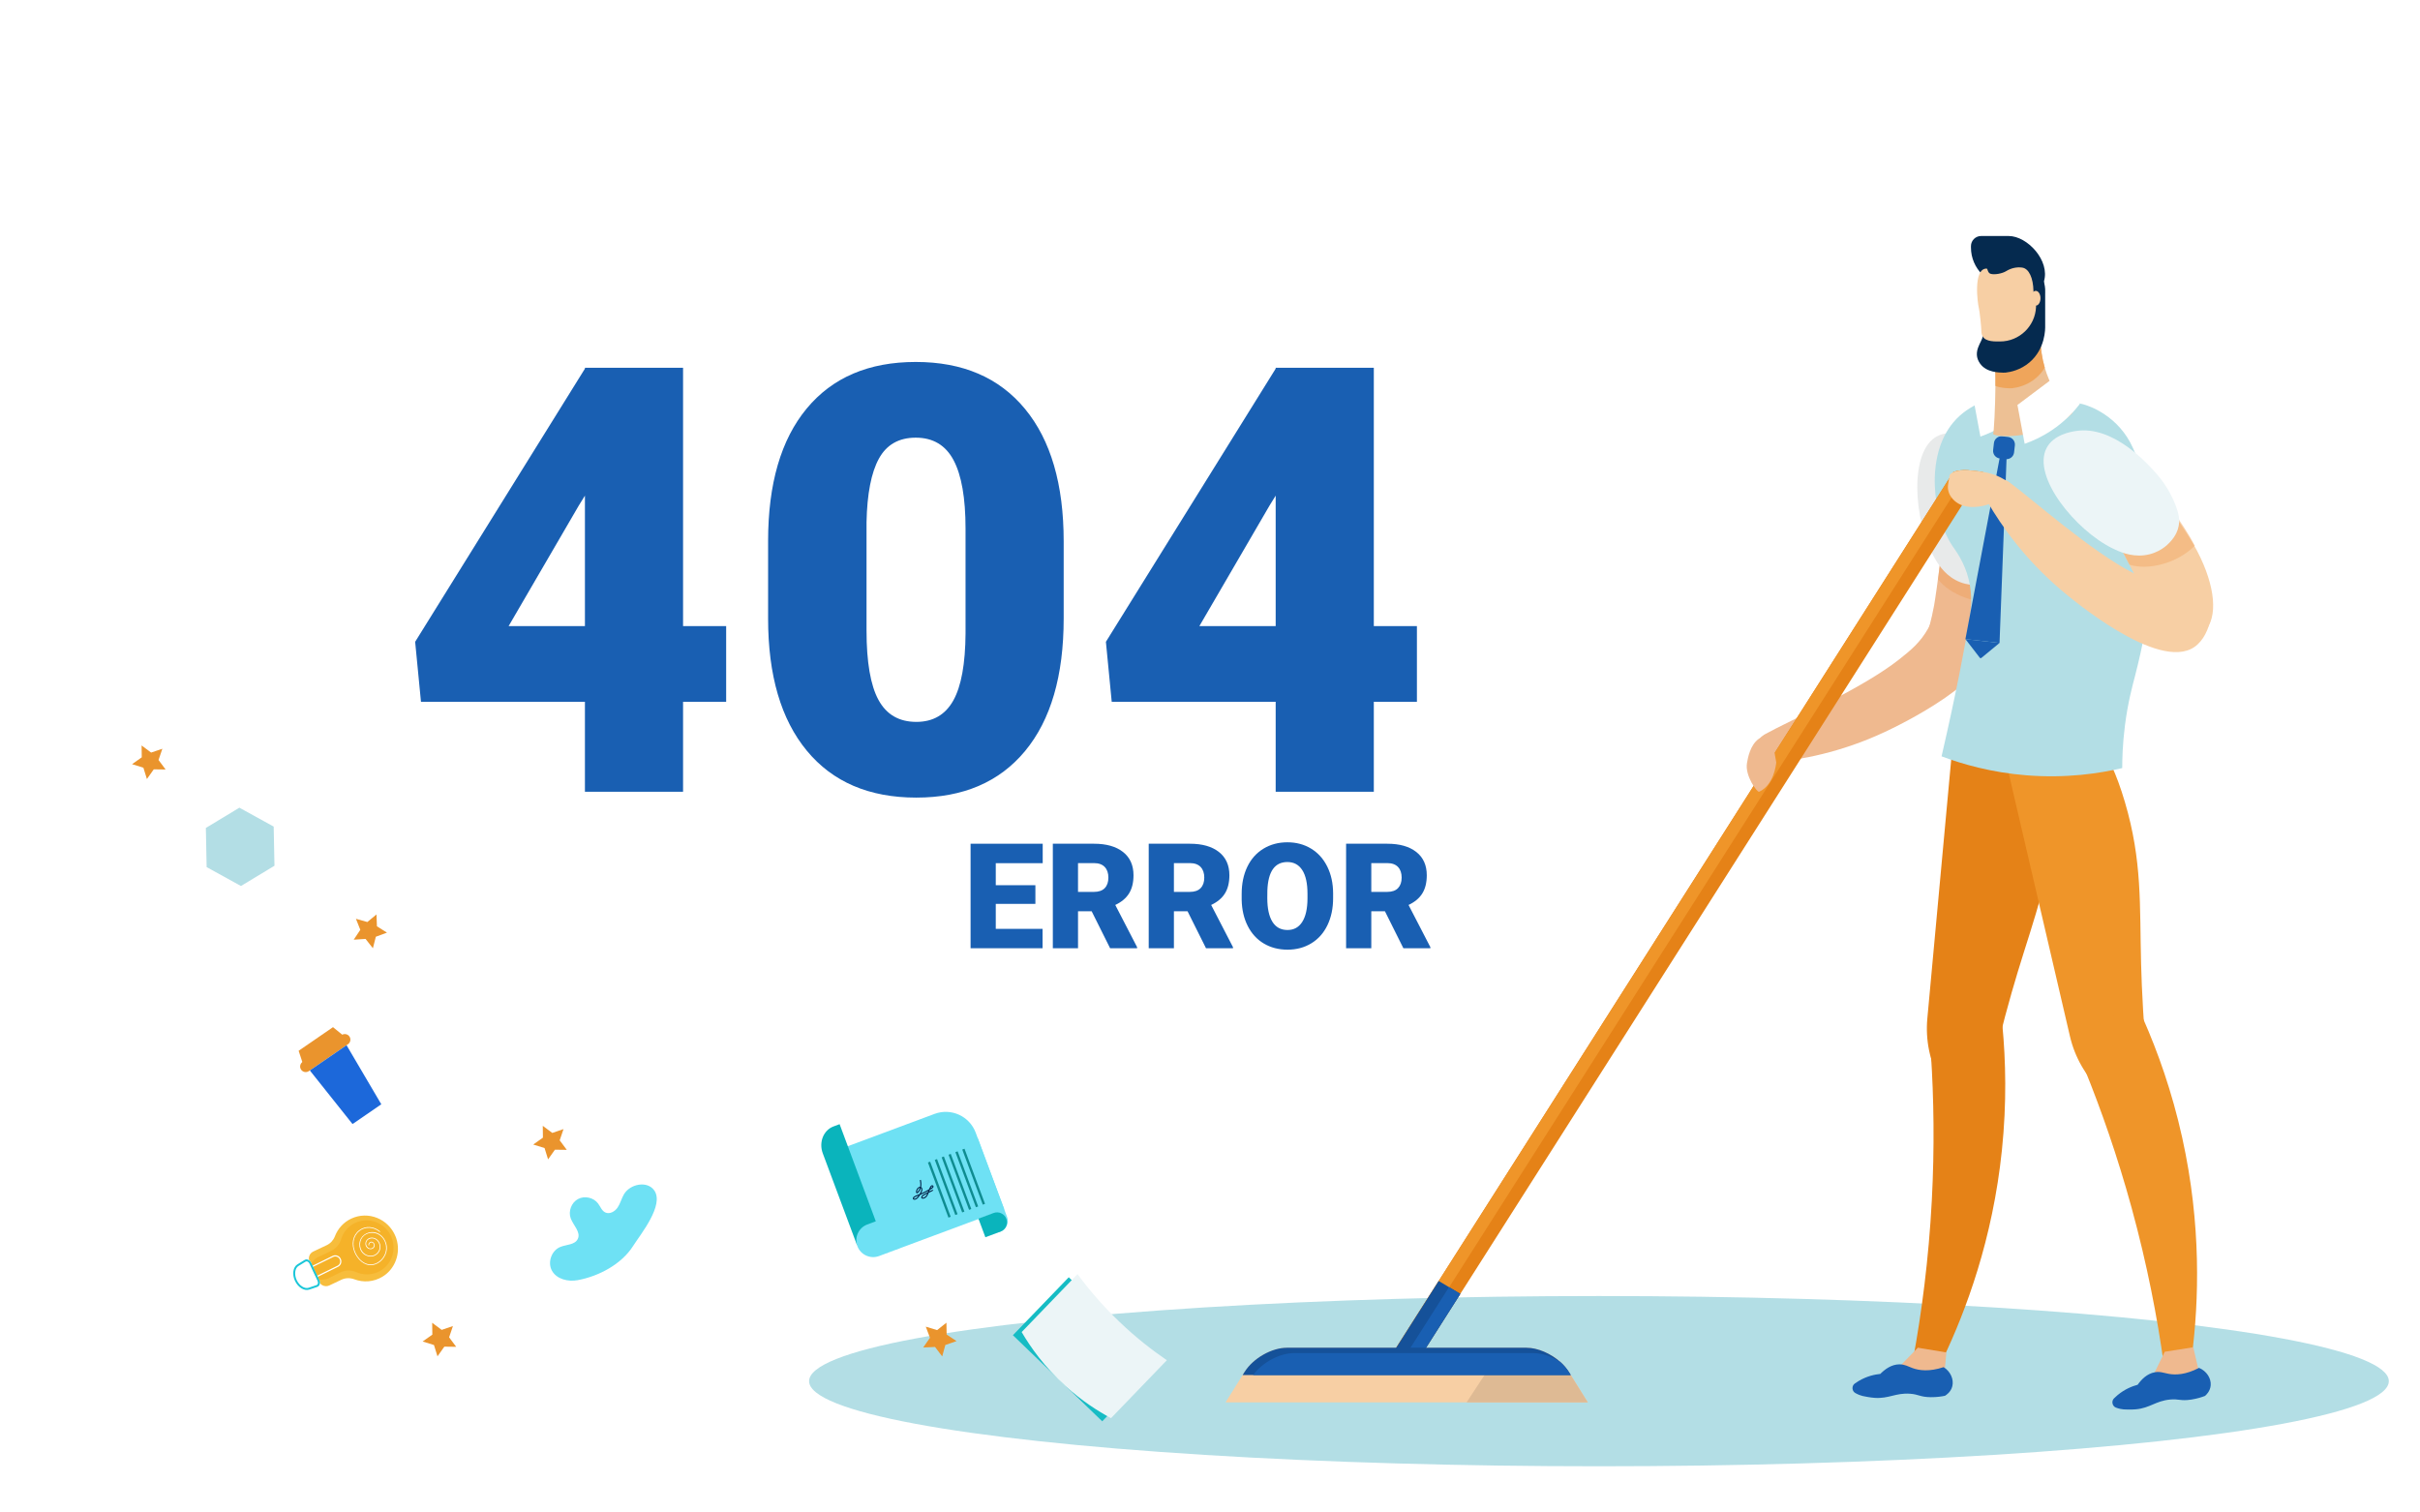 <svg xmlns="http://www.w3.org/2000/svg" xmlns:xlink="http://www.w3.org/1999/xlink" x="0px" y="0px" viewBox="0 0 1550 968.75" style="enable-background:new 0 0 1550 968.75;" xml:space="preserve"><g id="background">	<rect style="fill:#FFFFFF;" width="1550" height="968.75"></rect>	<ellipse style="fill:#B3DEE5;" cx="1024.127" cy="884.633" rx="505.903" ry="54.52"></ellipse></g><g id="info">	<g>		<path style="fill:#195FB2;" d="M437.5,401.006h27.605v48.495H437.5v57.634h-62.857v-57.634H269.633l-3.73-38.423l108.741-174.955   v-0.559H437.5V401.006z M325.775,401.006h48.868v-83.56l-3.917,6.341L325.775,401.006z"></path>		<path style="fill:#195FB2;" d="M681.281,396.157c0,36.683-8.239,64.973-24.714,84.866c-16.478,19.896-39.7,29.843-69.665,29.843   c-30.216,0-53.595-10.008-70.131-30.03c-16.539-20.018-24.807-48.244-24.807-84.68v-49.614c0-36.68,8.236-64.97,24.714-84.866   c16.475-19.894,39.758-29.843,69.852-29.843c30.091,0,53.406,10.011,69.945,30.03c16.536,20.022,24.807,48.309,24.807,84.866   V396.157z M618.424,338.522c0-19.52-2.55-34.101-7.647-43.739c-5.1-9.635-13.182-14.456-24.248-14.456   c-10.818,0-18.684,4.477-23.595,13.43c-4.914,8.953-7.554,22.507-7.927,40.661v69.385c0,20.269,2.547,35.098,7.648,44.485   c5.097,9.39,13.179,14.082,24.247,14.082c10.693,0,18.588-4.57,23.688-13.709c5.097-9.14,7.708-23.47,7.834-42.993V338.522z"></path>		<path style="fill:#195FB2;" d="M879.924,401.006h27.606v48.495h-27.606v57.634h-62.857v-57.634h-105.01l-3.73-38.423   l108.74-174.955v-0.559h62.857V401.006z M768.199,401.006h48.867v-83.56l-3.916,6.341L768.199,401.006z"></path>	</g>	<g>		<path style="fill:#195FB2;" d="M663.162,578.935h-25.376v15.998h29.973v12.412H621.65V540.41h46.202v12.459h-30.065v14.112h25.376   V578.935z"></path>		<path style="fill:#195FB2;" d="M699.204,583.67h-8.734v23.675h-16.136V540.41h26.342c7.937,0,14.144,1.761,18.618,5.281   c4.475,3.521,6.712,8.496,6.712,14.925c0,4.654-0.942,8.512-2.827,11.572c-1.885,3.062-4.835,5.542-8.85,7.439l13.976,27.026v0.69   h-17.285L699.204,583.67z M690.469,571.257h10.206c3.064,0,5.371-0.806,6.918-2.419c1.547-1.613,2.322-3.863,2.322-6.752   c0-2.888-0.782-5.154-2.345-6.797c-1.563-1.644-3.861-2.467-6.896-2.467h-10.206V571.257z"></path>		<path style="fill:#195FB2;" d="M760.622,583.67h-8.734v23.675h-16.136V540.41h26.342c7.937,0,14.143,1.761,18.618,5.281   c4.475,3.521,6.712,8.496,6.712,14.925c0,4.654-0.942,8.512-2.827,11.572c-1.885,3.062-4.835,5.542-8.85,7.439l13.976,27.026v0.69   h-17.285L760.622,583.67z M751.887,571.257h10.206c3.064,0,5.371-0.806,6.918-2.419c1.547-1.613,2.322-3.863,2.322-6.752   c0-2.888-0.782-5.154-2.345-6.797c-1.563-1.644-3.861-2.467-6.896-2.467h-10.206V571.257z"></path>		<path style="fill:#195FB2;" d="M853.852,575.257c0,6.527-1.211,12.305-3.632,17.331c-2.421,5.026-5.861,8.896-10.32,11.607   c-4.459,2.713-9.539,4.068-15.239,4.068c-5.7,0-10.758-1.31-15.171-3.93c-4.413-2.621-7.854-6.367-10.32-11.24   c-2.468-4.873-3.763-10.466-3.885-16.779v-3.771c0-6.558,1.202-12.343,3.609-17.353c2.405-5.011,5.853-8.88,10.343-11.608   c4.489-2.726,9.601-4.091,15.332-4.091c5.669,0,10.727,1.349,15.17,4.045c4.443,2.697,7.899,6.536,10.367,11.517   c2.467,4.981,3.716,10.688,3.746,17.124V575.257z M837.44,572.452c0-6.649-1.111-11.699-3.333-15.147   c-2.223-3.447-5.402-5.172-9.539-5.172c-8.091,0-12.366,6.068-12.826,18.205l-0.046,4.919c0,6.559,1.087,11.601,3.264,15.124   c2.176,3.525,5.409,5.287,9.7,5.287c4.075,0,7.218-1.732,9.424-5.194c2.207-3.463,3.325-8.443,3.356-14.941V572.452z"></path>		<path style="fill:#195FB2;" d="M887.043,583.67h-8.735v23.675h-16.136V540.41h26.342c7.938,0,14.143,1.761,18.618,5.281   c4.475,3.521,6.712,8.496,6.712,14.925c0,4.654-0.942,8.512-2.827,11.572c-1.885,3.062-4.835,5.542-8.85,7.439l13.976,27.026v0.69   h-17.285L887.043,583.67z M878.308,571.257h10.206c3.064,0,5.371-0.806,6.919-2.419c1.547-1.613,2.321-3.863,2.321-6.752   c0-2.888-0.781-5.154-2.345-6.797c-1.563-1.644-3.861-2.467-6.896-2.467h-10.206V571.257z"></path>	</g></g><g id="Man">	<g>		<g>			<path style="fill:#EFB98F;" d="M1231.713,422.914c0.414,1.846,1,4.293,3.191,6.03c1.28,1.014,2.636,1.413,3.526,1.587l5.481,1.04    c5.065,2.442,8.985,2.58,11.813,2.093c12.447-2.134,22.636-19.492,26.026-44.716c0.549-4.1,0.922-8.414,1.095-12.9    c0.244-8.408,0.488-16.815,0.745-25.218l-40.789-7.72c0.962,7.431-0.258,19.136-2.277,33.146    c-0.845,5.862-1.379,9.55-1.724,11.423c-1.736,9.408-3.947,17.103-5.734,22.579    C1232.077,412.672,1230.503,417.523,1231.713,422.914z"></path>			<path style="fill:#EFB98F;" d="M1136.63,488.222c16.162-1.634,42.059-5.985,70.689-19.441c7.082-3.328,72.984-34.3,68.393-62.084    c-2.291-13.862-22.004-26.18-31.766-22.04c-4.58,1.942-3.465,7.868-8.871,17.671c-5.097,9.244-11.599,14.41-18.486,19.884    c-23.82,18.929-70.648,39.474-85.837,47.911c-1.07,0.595-3.46,1.963-4.053,4.409    C1125.579,479.158,1131.644,484.579,1136.63,488.222z"></path>			<path style="opacity:0.53;fill:#EDA264;" d="M1241.269,370.987c7.767,10.142,25.579,16.903,41.232,14.15    c0.549-4.1,0.922-8.414,1.095-12.9c0.244-8.408,0.488-16.815,0.745-25.218l-40.788-7.72    C1244.514,346.731,1243.288,356.978,1241.269,370.987z"></path>			<path style="fill:#E8EAEA;" d="M1262.338,281.116c22.319,10.853,25.875,44.957,26.697,52.833    c0.225,2.162,1.083,11.347-1.486,22.118c-1.695,7.104-3.675,9.844-4.514,10.906c-4.287,5.427-10.082,6.673-12.583,7.211    c-1.838,0.395-9.571,1.833-17.967-2.7c-7.883-4.256-11.905-11.375-14.092-15.357c-12.578-22.907-15.899-67.369,2.544-76.827    C1249.536,274.891,1259.583,279.776,1262.338,281.116z"></path>		</g>		<g>			<path style="fill:#E58217;" d="M1315.136,520.992c-1.337,39.567-11.759,65.196-22.874,101.858    c-4.916,16.214-11.008,38.022-16.938,64.679c-3.518,15.812-24.729,18.937-32.602,4.78c-0.008-0.014-0.016-0.029-0.024-0.044    c-0.019-0.035-0.038-0.071-0.058-0.106c-6.615-12.16-9.461-26.017-8.19-39.801c5.275-57.219,10.55-114.439,15.825-171.658    c0.489-5.304,3.818-9.929,8.703-12.054c11.486-4.996,32.679-11.472,45.922,1.056    C1307.272,471.946,1316.47,481.499,1315.136,520.992z"></path>			<path style="fill:#E58217;" d="M1244.328,870.666l-19.021,0.049c5.475-29.776,9.99-63.877,12.001-101.643    c1.826-34.285,1.278-65.769-0.54-93.83c-0.435-6.715,1.141-13.453,4.784-19.11c3.057-4.747,7.102-8.138,11.83-9.191    c5.552-1.236,10.768,1.073,21.216,5.767c3.376,1.517,6.092,2.932,7.918,3.927c2.168,22.71,2.832,49.755-0.285,79.95    C1276.329,793.786,1259.212,839.499,1244.328,870.666z"></path>			<polygon style="fill:#EFB98F;" points="1244.941,884.586 1212.744,879.239 1228.373,863.214 1246.656,866.25    "></polygon>			<path style="fill:#195FB2;" d="M1245.751,894c-2.087,0.436-5.238,0.934-9.073,0.896c-6.947-0.068-7.641-1.812-13.388-2.214    c-9.118-0.637-13.61,3.316-22.654,2.645c-2.954-0.219-5.842-0.838-5.842-0.838c-1.145-0.166-2.504-0.475-3.976-1.052    c-0.943-0.369-1.802-0.797-2.576-1.249c-2.17-1.269-2.329-4.539-0.291-6.008c0.769-0.555,1.597-1.103,2.484-1.631    c5.391-3.21,10.517-4.218,13.892-4.554c2.78-2.819,6.985-6.081,12.191-6.133c3.479-0.034,5.6,1.383,8.517,2.427    c4.212,1.508,10.603,2.426,19.841-0.635c4.442,2.756,6.64,7.845,5.578,12.213C1249.538,891.636,1246.516,893.547,1245.751,894z"></path>		</g>		<g>			<path style="fill:#EF9529;" d="M1360.98,513.679c11.2,37.972,9.385,65.58,10.391,103.876c0.445,16.937,1.535,39.554,4.307,66.721    c1.645,16.115-17.501,25.765-29.435,14.811c-0.012-0.011-0.024-0.022-0.037-0.034c-0.029-0.028-0.059-0.055-0.089-0.083    c-10.11-9.456-17.178-21.71-20.316-35.192c-13.026-55.966-26.051-111.932-39.077-167.898c-1.208-5.188,0.494-10.626,4.46-14.182    c9.327-8.361,27.399-21.186,43.915-13.469C1338.061,469.611,1349.801,475.779,1360.98,513.679z"></path>			<path style="fill:#EF9529;" d="M1403.974,867.851l-18.036,6.04c-4.187-29.984-10.649-63.771-20.642-100.246    c-9.072-33.114-19.513-62.82-30.082-88.879c-2.529-6.236-3.157-13.127-1.482-19.644c1.406-5.469,4.176-9.962,8.331-12.451    c4.88-2.922,10.557-2.375,21.953-1.213c3.682,0.376,6.705,0.863,8.752,1.232c9.214,20.869,18.367,46.328,24.925,75.966    C1410.117,784.803,1408.278,833.581,1403.974,867.851z"></path>			<polygon style="fill:#EFB98F;" points="1408.943,880.868 1376.7,885.94 1386.484,865.806 1404.792,862.926    "></polygon>			<path style="fill:#195FB2;" d="M1412.294,894.089c-1.99,0.767-5.019,1.767-8.81,2.348c-6.867,1.053-7.833-0.556-13.57-0.026    c-9.102,0.842-12.897,5.468-21.931,6.264c-2.951,0.26-5.901,0.115-5.901,0.115c-1.157,0.021-2.548-0.065-4.094-0.396    c-0.991-0.212-1.907-0.496-2.744-0.818c-2.346-0.902-3.031-4.104-1.256-5.883c0.67-0.671,1.398-1.346,2.189-2.01    c4.802-4.037,9.699-5.859,12.976-6.734c2.289-3.23,5.912-7.128,11.042-8.019c3.428-0.595,5.75,0.461,8.797,1.022    c4.4,0.809,10.855,0.684,19.479-3.827c4.828,2.004,7.818,6.672,7.475,11.153C1415.65,891.145,1412.976,893.519,1412.294,894.089z    "></path>		</g>		<path style="fill:#B3DEE5;" d="M1359.275,491.958c-14.561,3.407-35.817,6.662-61.326,4.628   c-22.699-1.809-41.241-7.206-54.384-12.15c9.135-39.531,15.118-70.695,17.935-88.518c0.782-4.946,2.12-13.982-0.579-24.878   c-2.736-11.048-8.146-18.046-10.414-21.406c-12.592-18.656-17.64-57.494,0.655-79.173c19.95-23.639,59.895-18.032,65.042-16.678   c4.275,1.125,13.603,4.489,17.511,5.003c4.407,1.082,23.349,7.505,32.521,28.352c3.523,8.006,6.585,15.847,8.906,24.835   c0.935,3.623,2.533,10.583,3.602,20.195c2.771,24.921-1.584,63.455-11.185,100.464c-1.758,6.776-4.656,17.206-6.55,32.134   C1359.517,476.54,1359.278,486.156,1359.275,491.958z"></path>		<g>			<polygon style="fill:#195FB2;" points="1258.846,409.347 1280.693,411.813 1285.33,290.069 1281.471,289.633    "></polygon>			<polygon style="fill:#195FB2;" points="1268.185,421.463 1268.887,421.543 1280.693,411.813 1258.846,409.347    "></polygon>			<path style="fill:#195FB2;" d="M1280.889,293.643l3.731,0.421c2.674,0.302,5.086-1.621,5.388-4.295l0.508-4.498    c0.302-2.674-1.621-5.086-4.295-5.388l-3.731-0.421c-2.674-0.302-5.086,1.621-5.388,4.295l-0.508,4.498    C1276.292,290.929,1278.215,293.341,1280.889,293.643z"></path>		</g>		<path style="fill:#FFFFFF;" d="M1268.442,279.629c4.82-1.688,10.925-4.363,17.357-8.678c8.482-5.69,14.274-12.047,17.935-16.778   c-4.821-6.171-9.642-12.342-14.464-18.514c-8.485,6.364-16.971,12.728-25.456,19.092   C1265.356,263.044,1266.899,271.337,1268.442,279.629z"></path>		<path style="fill:#EDC094;" d="M1327.435,264.572c-17.511,16.677-49.532,15.977-50.867,13.342   c0.534-0.534,1.384-17.286,1.493-30.728c0.067-7.422-0.092-13.834-0.659-15.969c10.006-8.614,20.013-17.236,30.019-25.85   c-0.709,5.829-1.493,17.32,2.243,30.145c1.493,5.12,3.703,10.449,6.93,15.719C1320.006,256.808,1323.866,261.194,1327.435,264.572   z"></path>		<path style="fill:#EFA55B;" d="M1309.665,235.511c-1.376,2.285-3.194,4.536-5.562,6.563c-5.787,4.953-12.158,6.212-15.343,6.579   c-0.526,0.058-1.042,0.075-1.568,0.042c-1.643-0.092-5.479-0.05-9.131-1.509c0.067-7.422-0.092-13.834-0.659-15.969   c10.006-8.614,20.013-17.236,30.019-25.85C1306.714,211.195,1305.93,222.686,1309.665,235.511z"></path>		<path style="fill:#052A4F;" d="M1284.594,238.646c-0.527,0.061-1.045,0.075-1.575,0.046c-2.583-0.142-10.62,0.029-14.789-5.808   c-5.419-7.587,1.539-14.103,1.668-17.512c0.408-10.792-2.469-15.893-2.502-26.684c0-0.078,0-0.156,0-0.233   c-0.006-10.021,8.195-18.112,18.215-18.112h11.211c0.662,0,1.323,0.059,1.968,0.209c1.534,0.358,3.404,1.043,5.204,2.386   c6.196,4.624,6.049,12.938,5.948,14.663c-0.011,0.191-0.018,0.377-0.018,0.568v20.532c0.05,1.833,0.188,14.658-9.991,23.364   C1294.143,237.017,1287.773,238.278,1284.594,238.646z"></path>		<path style="fill:#052A4F;" d="M1298.25,182.852h-11.57c-13.358,0-24.287-10.929-24.287-24.287v-0.938   c0-3.554,2.908-6.462,6.463-6.462h17.72c11.924,0,26.684,15.844,22.515,29.186l0,0   C1309.09,185.854,1303.753,182.852,1298.25,182.852z"></path>		<path style="fill:#F7CFA4;" d="M1281.051,218.708h-1.98c-5.504,0-10.007-1.167-10.007-6.671c0.007-1.965-1.099-13.01-1.668-15.01   c-0.626-2.2-3.869-25.016,5.003-25.016c0.834,0,0.566,2.69,2.502,3.336c2.502,0.834,7.48-0.152,9.885-1.595l0.367-0.22   c3.011-1.807,6.545-2.626,10.023-2.142c4.399,0.611,7.081,6.763,7.236,14.882c0.009,0.496,0.054,0.995,0.148,1.482l1.351,7.011   c0.116,0.604,0.181,1.22,0.157,1.834C1303.578,208.843,1293.411,218.708,1281.051,218.708z"></path>		<ellipse style="fill:#F7CFA4;" cx="1303.89" cy="191.027" rx="3.032" ry="4.737"></ellipse>		<path style="fill:#FFFFFF;" d="M1296.791,284.258c4.82-1.688,10.924-4.363,17.356-8.678c8.482-5.69,14.274-12.046,17.935-16.778   c-4.821-6.171-9.642-12.342-14.464-18.514c-8.485,6.364-16.971,12.728-25.456,19.092   C1293.705,267.673,1295.248,275.965,1296.791,284.258z"></path>		<g>			<path style="fill:#E58217;" d="M892.011,866.754l6.578,4.197l1.601,1.022l5.435,3.457l2.193-3.457l27.524-43.264l321.331-505.095    l13.56-21.323c-0.726-0.121-1.385-0.202-1.977-0.283c-2.3-0.309-4.789-0.632-7.211-0.78c-3.74-0.242-7.359-0.067-10.063,1.251    l-2.664,4.184L921.459,820.463L892.011,866.754z"></path>			<path style="fill:#EF9529;" d="M892.011,866.754l6.578,4.197l29.583-46.493l321.789-505.808l11.085-17.421    c-3.74-0.242-7.359-0.067-10.063,1.251l-2.664,4.184L921.459,820.463L892.011,866.754z"></path>		</g>		<g>			<path style="fill:#F7CFA4;" d="M1248.898,317.049c0.336,0.592,0.686,1.117,1.063,1.601c0.673,0.915,1.372,1.641,2.045,2.233    c1.44,1.251,3.027,2.139,4.668,2.731c7.332,2.664,15.834-0.188,16.991-0.592c0.054-0.04,0.121-0.081,0.175-0.121    c5.354-3.686,10.681-7.359,16.022-11.045c-1.332-1.278-3.175-2.865-5.596-4.372l-0.013-0.014    c-0.511-0.323-1.036-0.646-1.588-0.955c-4.843-2.731-9.242-3.727-12.43-4.224c-0.726-0.121-1.385-0.202-1.977-0.283    c-2.3-0.309-4.789-0.632-7.211-0.78c-3.74-0.242-7.359-0.067-10.063,1.251c-0.7,0.35-1.345,0.767-1.91,1.265    c-0.363,0.323-0.525,1.345-0.753,2.919c-0.135,0.955-0.296,2.126-0.538,3.431    C1247.162,313.484,1248.427,316.175,1248.898,317.049z"></path>			<path style="fill:#F7CFA4;" d="M1273.319,322.025c8.222,14.01,22.971,35.736,47.136,56.153c5.977,5.05,61.6,52.045,84.941,36.291    c11.646-7.86,14.626-30.913,6.794-38.061c-3.675-3.354-8.596,0.13-19.76-0.698c-10.527-0.78-17.933-4.537-25.779-8.516    c-27.135-13.763-65.329-47.765-79.329-58.055c-0.987-0.725-3.226-2.327-5.697-1.846    C1276.951,308.202,1274.551,315.975,1273.319,322.025z"></path>			<g>				<path style="fill:#F7CFA4;" d="M1385.993,409.654c1.402,1.271,3.289,2.935,6.081,3.093c1.63,0.092,2.969-0.363,3.797-0.733     l5.08-2.305c5.547-0.92,8.832-3.064,10.864-5.09c8.948-8.911,7.286-28.97-4.466-51.545c-1.911-3.668-4.091-7.41-6.532-11.177     c-4.641-7.015-9.282-14.029-13.91-21.048l-37.795,17.171c5.065,5.522,10.807,15.795,17.222,28.412     c2.684,5.279,4.371,8.602,5.167,10.332c3.997,8.692,6.62,16.256,8.311,21.763C1380.394,401.069,1381.9,405.941,1385.993,409.654     z"></path>				<path style="opacity:0.53;fill:#F2AC6D;" d="M1363.91,361.695c12.19,3.821,30.646-0.907,41.859-12.169     c-1.911-3.668-4.091-7.411-6.532-11.177c-4.641-7.015-9.282-14.029-13.91-21.048l-37.795,17.172     C1352.598,339.993,1357.495,349.078,1363.91,361.695z"></path>				<path style="fill:#ECF5F7;" d="M1329.394,276.083c24.498-3.976,47.04,21.86,52.246,27.827c1.429,1.638,7.419,8.654,11.519,18.94     c2.704,6.784,2.663,10.164,2.589,11.516c-0.381,6.906-4.401,11.261-6.137,13.141c-1.275,1.382-6.77,7.009-16.245,8.137     c-8.896,1.058-16.283-2.447-20.364-4.443c-23.472-11.487-51.786-45.929-42.152-64.281     C1315.343,278.363,1326.37,276.573,1329.394,276.083z"></path>			</g>		</g>	</g>	<path style="fill:#EFB98F;" d="M1126.709,507.116c9.434-4.248,10.835-17.306,10.974-18.794c-1.135-6.46-2.269-12.921-3.403-19.381  c-2.073,0.826-4.88,2.164-7.857,4.326c-5.513,4.003-6.978,12.397-7.505,15.561C1117.573,496.899,1125.464,507.676,1126.709,507.116  z"></path>	<path style="fill:#F7CFA4;" d="M784.954,898.233h232.059l-10.937-17.502l-1.17-1.883c-2.422-3.874-6-7.305-10.063-9.955  c-5.408-3.525-11.65-5.677-17.152-5.677H824.276c-9.645,0-21.592,6.619-27.215,15.632l-1.17,1.883L784.954,898.233z"></path>	<path style="fill:#DEBA94;" d="M939.338,898.233h77.676l-10.937-17.502l-1.17-1.883c-2.422-3.874-6-7.305-10.063-9.955  l-38.26,3.081L939.338,898.233z"></path>	<polygon style="fill:#155199;" points="892.011,866.754 898.589,870.951 900.19,871.974 907.818,871.974 935.342,828.71   928.172,824.459 928.104,824.418 921.459,820.463  "></polygon>	<polygon style="fill:#195FB2;" points="898.966,870.211 901.724,871.974 907.818,871.974 935.342,828.71 928.172,824.459   928.104,824.418  "></polygon>	<path style="fill:#155199;" d="M795.891,880.732h210.185l-1.17-1.883c-1.44-2.314-3.296-4.466-5.422-6.39  c-6.175-5.583-14.623-9.242-21.793-9.242H824.276c-9.645,0-21.592,6.619-27.215,15.632L795.891,880.732z"></path>	<path style="fill:#195FB2;" d="M802.618,880.732h203.459l-1.17-1.883c-1.44-2.314-3.296-4.466-5.422-6.39  c-5.435-3.592-11.758-5.785-17.314-5.785H828.756C819.689,866.673,808.577,872.525,802.618,880.732z"></path></g><g id="garbage">	<g>					<rect x="669.468" y="824.433" transform="matrix(0.694 -0.72 0.72 0.694 -409.442 765.064)" style="fill:#16BCC4;" width="51.547" height="79.471"></rect>		<path style="fill:#ECF5F7;" d="M747.366,871.221l-35.771,37.115c-8.348-4.476-18.654-11.038-29.14-20.541   c-13.611-12.335-22.498-25.07-28.081-34.608c11.924-12.372,23.848-24.744,35.772-37.115c6.857,9.309,15.724,19.917,26.991,30.684   C727.794,856.943,738.193,864.972,747.366,871.221z"></path>	</g>	<path style="fill:#6EE1F4;" d="M419.042,762.458c-4.475-6.382-15.578-4.168-19.465,2.588c-1.547,2.688-2.266,5.816-4.008,8.383  c-1.741,2.567-5.14,4.499-7.925,3.132c-2.225-1.092-3.102-3.741-4.584-5.728c-2.862-3.837-8.657-5.115-12.867-2.836  c-4.21,2.278-6.311,7.827-4.665,12.323c1.672,4.564,6.649,8.87,4.531,13.245c-1.843,3.808-7.247,3.52-11.172,5.098  c-5.675,2.281-8.359,9.987-5.329,15.3c3.075,5.392,10.284,7.11,16.389,5.994c13.825-2.527,28.24-10.417,35.472-21.786  C410.263,790.557,425.626,771.848,419.042,762.458z"></path>	<g>		<path style="fill:#6EE1F4;" d="M558.895,791.304l-20.632-55.387l60.336-22.476c10.599-3.948,22.392,1.443,26.34,12.042   l18.299,49.124l-66.599,24.809C569.528,802.065,561.544,798.414,558.895,791.304z"></path>		<path style="fill:#0AB4BC;" d="M526.983,738.705c7.26,19.468,14.52,38.936,21.78,58.404c0.447,0.372,0.932,0.748,1.457,1.118   c1.357,0.956,2.659,1.65,3.81,2.158c4.808,0.673,9.617,1.345,14.425,2.018l-30.685-82.373l-3.934,1.466   C527.43,723.883,524.346,731.627,526.983,738.705z"></path>		<path style="fill:#6EE1F4;" d="M549.144,798.161L549.144,798.161c2.071,5.56,8.315,8.414,13.875,6.343l12.05-4.489   c2.102-0.783,3.18-3.143,2.397-5.244l-4.685-12.576c-0.783-2.102-3.143-3.18-5.244-2.398l-12.05,4.489   C549.927,786.358,547.073,792.602,549.144,798.161z"></path>		<g>			<g>									<rect x="627.362" y="733.199" transform="matrix(0.937 -0.349 0.349 0.937 -223.005 266.575)" style="fill:#0F8C91;" width="1.536" height="37.669"></rect>									<rect x="622.963" y="734.858" transform="matrix(0.937 -0.349 0.349 0.937 -223.862 265.144)" style="fill:#0F8C91;" width="1.536" height="37.669"></rect>									<rect x="618.564" y="736.518" transform="matrix(0.937 -0.349 0.349 0.937 -224.718 263.713)" style="fill:#0F8C91;" width="1.536" height="37.669"></rect>									<rect x="614.166" y="738.177" transform="matrix(0.937 -0.349 0.349 0.937 -225.573 262.282)" style="fill:#0F8C91;" width="1.536" height="37.669"></rect>									<rect x="609.767" y="739.837" transform="matrix(0.937 -0.349 0.349 0.937 -226.43 260.851)" style="fill:#0F8C91;" width="1.536" height="37.669"></rect>									<rect x="605.369" y="741.496" transform="matrix(0.937 -0.349 0.349 0.937 -227.286 259.42)" style="fill:#0F8C91;" width="1.536" height="37.669"></rect>									<rect x="600.97" y="743.155" transform="matrix(0.937 -0.349 0.349 0.937 -228.141 257.988)" style="fill:#0F8C91;" width="1.536" height="37.669"></rect>			</g>							<rect x="618.335" y="729.822" transform="matrix(0.349 0.937 -0.937 0.349 1089.123 -104.866)" style="fill:#6EE1F4;" width="3.421" height="3.421"></rect>							<rect x="604.02" y="724.856" transform="matrix(0.349 0.937 -0.937 0.349 1084.97 -87.275)" style="fill:#6EE1F4;" width="2.574" height="24.991"></rect>		</g>		<path style="fill:#6EE1F4;" d="M639.725,789.26l-21.282-57.13l7.856-2.926l18.751,50.337c1.398,3.752-0.511,7.926-4.263,9.324   L639.725,789.26z"></path>		<path style="fill:#0AB4BC;" d="M631.129,792.462l-4.442-11.924l9.692-3.61c3.293-1.227,6.956,0.448,8.183,3.741l0,0   c1.227,3.293-0.448,6.956-3.741,8.183L631.129,792.462z"></path>		<g>			<path style="fill:#032349;" d="M584.716,767.864c-0.16-0.431,0.056-0.954,0.574-1.36c0.749-0.587,1.636-0.924,2.495-1.249    l0.244-0.093c0.307-0.117,0.613-0.238,0.917-0.363c0.413-0.654,0.785-1.348,1.022-2.096c0.149-0.471,0.192-0.835,0.135-1.147    c-0.042-0.232-0.149-0.436-0.293-0.577c-0.362,1.247-1.021,2.319-1.901,3.075c-0.092,0.078-0.282,0.241-0.541,0.241    c-0.172-0.001-0.332-0.072-0.451-0.2c-0.252-0.27-0.244-0.68-0.235-0.799c0.068-0.97,0.516-1.905,1.231-2.565    c0.446-0.412,0.951-0.631,1.417-0.627c0.006-0.033,0.012-0.067,0.018-0.1c0.205-1.199,0.147-2.562-0.178-4.169l0.657-0.133    c0.341,1.69,0.401,3.134,0.182,4.416c-0.009,0.053-0.019,0.105-0.029,0.157c0.398,0.223,0.69,0.65,0.783,1.163    c0.101,0.556-0.041,1.105-0.156,1.47c-0.16,0.507-0.38,0.994-0.629,1.455c1.72-0.757,3.391-1.629,4.995-2.608    c0.245-0.558,0.518-1.105,0.817-1.634c0.175-0.31,0.374-0.63,0.713-0.827c0.395-0.23,0.982-0.216,1.281,0.206    c0.21,0.296,0.201,0.728-0.02,1.075c-0.176,0.276-0.446,0.46-0.643,0.594c-0.53,0.361-1.069,0.71-1.615,1.047    c-0.087,0.206-0.17,0.413-0.249,0.621c-0.032,0.084-0.063,0.169-0.094,0.254c0.632-0.31,1.269-0.61,1.907-0.898    c0.492-0.222,0.721,0.045,0.78,0.132l-0.557,0.374c0.04,0.06,0.106,0.081,0.132,0.08c-0.007,0.001-0.036,0.006-0.08,0.026    c-0.841,0.38-1.679,0.78-2.509,1.199c-0.226,0.62-0.476,1.245-0.829,1.822c-0.695,1.132-1.696,1.841-2.748,1.945    c-0.461,0.045-0.831-0.079-1.041-0.351c-0.322-0.417-0.157-0.962,0.104-1.334c0.42-0.599,1.043-0.977,1.698-1.343    c0.747-0.418,1.507-0.824,2.275-1.215c0.022-0.062,0.044-0.125,0.067-0.188c0.066-0.185,0.131-0.37,0.199-0.555    c-1.662,0.967-3.389,1.823-5.165,2.56c-0.173,0.268-0.349,0.526-0.52,0.772c-0.751,1.083-1.617,2.115-2.867,2.324    c-0.446,0.075-1.01-0.011-1.253-0.476C584.742,767.927,584.728,767.896,584.716,767.864z M588.291,765.78    c-0.007,0.003-0.015,0.006-0.022,0.008l-0.246,0.093c-0.811,0.307-1.651,0.625-2.318,1.149c-0.232,0.182-0.435,0.461-0.352,0.617    c0.068,0.131,0.327,0.162,0.547,0.125C586.886,767.608,587.633,766.723,588.291,765.78z M589.169,760.785    c-0.29,0.05-0.584,0.236-0.801,0.437c-0.59,0.545-0.961,1.318-1.017,2.119c-0.008,0.116,0.017,0.216,0.04,0.268    c0.016-0.011,0.043-0.031,0.082-0.065C588.256,762.872,588.844,761.91,589.169,760.785z M593.942,764.46    c-0.536,0.281-1.068,0.568-1.593,0.862c-0.607,0.339-1.137,0.66-1.476,1.143c-0.124,0.177-0.209,0.425-0.123,0.538    c0.062,0.081,0.229,0.116,0.445,0.095c0.841-0.083,1.658-0.676,2.242-1.628C593.634,765.149,593.796,764.811,593.942,764.46z     M597.255,759.916c-0.004-0.012-0.01-0.022-0.016-0.031c-0.062-0.088-0.258-0.095-0.396-0.015    c-0.194,0.113-0.331,0.338-0.467,0.577c-0.118,0.21-0.233,0.422-0.343,0.638c0.239-0.156,0.476-0.313,0.712-0.474    c0.2-0.136,0.36-0.252,0.454-0.399C597.263,760.114,597.283,759.993,597.255,759.916z"></path>		</g>	</g>	<g>		<polygon style="fill:#EA942D;" points="194.203,681.944 220.566,663.827 213.29,657.899 191.278,673.026   "></polygon>		<path style="fill:#EA942D;" d="M197.83,686.045l25.046-17.212c1.626-1.117,2.038-3.341,0.921-4.966l0,0   c-1.117-1.626-3.34-2.038-4.966-0.921l-25.046,17.212c-1.626,1.117-2.038,3.34-0.921,4.966l0,0   C193.981,686.75,196.205,687.162,197.83,686.045z"></path>		<polygon style="fill:#1C68DA;" points="225.792,719.961 244.221,707.296 221.964,669.46 198.449,685.62   "></polygon>	</g>	<g>		<g>			<g>				<path style="fill:#F7BD3C;" d="M226.991,819.407c-2.71-1.01-5.678-0.989-8.27,0.239l-7.811,3.698     c-1.515,0.717-3.22,0.575-4.587-0.23c-0.599-0.352-1.132-0.831-1.556-1.421c-0.181-0.25-0.341-0.521-0.478-0.811l-5.962-12.567     c-1.197-2.524-0.174-5.514,2.285-6.679l8.681-4.111c2.411-1.142,4.266-3.188,5.225-5.697c1.84-4.809,5.44-8.924,10.428-11.286     c10.779-5.104,23.809,0,28.406,11.406c0.13,0.324,0.255,0.653,0.371,0.988c0.066,0.189,0.13,0.38,0.19,0.57     c2.905,9.148-0.792,19.269-8.911,24.2C239.287,821.179,232.698,821.535,226.991,819.407z"></path>				<g>					<path style="fill:#FFFFFF;" d="M188.894,820.245c-1.972-4.2-1.281-8.859,1.574-10.607l4.574-2.801      c0.595-0.365,1.315-0.441,2.026-0.217c0.941,0.297,1.764,1.072,2.26,2.128l5.088,10.835c0.496,1.055,0.566,2.184,0.193,3.096      c-0.282,0.69-0.801,1.193-1.462,1.417l-5.08,1.722C194.895,826.893,190.866,824.445,188.894,820.245z M198.221,809.266      c-0.339-0.723-0.898-1.266-1.495-1.455c-0.263-0.083-0.656-0.133-1.034,0.098l-4.574,2.801      c-2.292,1.403-2.793,5.448-1.118,9.017c1.676,3.568,5.11,5.769,7.656,4.906l5.08-1.722c0.42-0.142,0.633-0.476,0.737-0.731      c0.237-0.579,0.176-1.356-0.164-2.078L198.221,809.266z"></path>				</g>				<path style="opacity:0.61;fill:#F4AC1E;" d="M242.532,814.525c-4.704,2.307-9.962,2.237-14.435,0.256     c-3.228-1.429-6.88-1.366-10.001,0.165l-6.262,3.072c-5.574,3.365-11.798,1.008-13.271-2.438     c-1.402-3.279,0.885-8.974,6.597-11.04l7.195-3.53c2.923-1.434,5.136-4.023,6.081-7.186c1.319-4.414,4.383-8.272,8.817-10.447     c8.499-4.169,18.809-0.575,23.028,8.026C254.5,800.004,251.031,810.356,242.532,814.525z"></path>				<g>					<path style="fill:#FFFFFF;" d="M243.393,788.694c-3.702-3.263-9.326-3.76-13.322-0.722c-4.372,3.323-5.063,9.044-3.084,13.91      c1.826,4.49,6.002,8.924,11.247,8.415c5.157-0.5,9.201-5.248,9.557-10.294c0.344-4.882-3.02-9.945-8.007-10.737      c-4.789-0.76-9.374,2.541-9.605,7.489c-0.109,2.325,0.735,4.666,2.502,6.219c1.7,1.494,4.129,2.224,6.344,1.617      c2.185-0.599,4.014-2.406,4.502-4.637c0.489-2.232-0.367-4.74-2.179-6.15c-1.78-1.385-4.503-1.587-6.165,0.094      c-1.505,1.522-1.551,3.986,0.098,5.421c1.441,1.254,4.031,0.981,4.622-1.052c0.495-1.701-1.291-3.72-2.987-2.657      c-0.674,0.422-1.028,1.162-0.9,1.945c0.048,0.293,0.501,0.207,0.453-0.086c-0.193-1.18,1.16-2.133,2.193-1.469      c1.098,0.705,1.103,2.278,0.161,3.097c-1.955,1.7-4.521-0.624-4.328-2.78c0.226-2.526,2.97-3.663,5.159-2.913      c2.137,0.733,3.484,2.902,3.549,5.111c0.065,2.205-1.257,4.227-3.206,5.21c-1.937,0.977-4.245,0.728-6.064-0.395      c-3.589-2.217-4.325-7.397-1.846-10.725c2.549-3.424,7.706-3.843,11.087-1.473c3.59,2.517,5.003,7.261,3.656,11.377      c-1.366,4.173-5.433,7.673-9.99,7.35c-4.293-0.304-7.583-3.982-9.229-7.689c-2.049-4.614-1.678-10.151,2.383-13.547      c3.788-3.168,9.404-2.843,13.056,0.377C243.267,789.194,243.615,788.891,243.393,788.694L243.393,788.694z"></path>				</g>				<g>					<path style="fill:#FFFFFF;" d="M196.321,816.958c-0.95-1.937-0.188-4.266,1.699-5.191l15.073-7.393      c1.887-0.925,4.195-0.103,5.145,1.834c0.95,1.937,0.188,4.266-1.699,5.191l-15.073,7.393      C199.579,819.718,197.271,818.895,196.321,816.958z M217.552,806.543c-0.76-1.549-2.607-2.208-4.116-1.467l-15.073,7.393      c-1.509,0.74-2.119,2.603-1.359,4.153s2.606,2.208,4.116,1.468l15.073-7.393C217.703,809.956,218.312,808.093,217.552,806.543z      "></path>				</g>				<path style="fill:#FFFFFF;" d="M194.52,824.396c-1.028-0.605-2.697-1.78-4.054-3.821c-2.427-3.651-2.129-7.472-1.999-8.597     c0.574-0.871,1.96-2.705,4.464-3.839c1.736-0.785,3.318-0.922,4.287-0.925c2.287,4.662,4.573,9.323,6.86,13.985     c-0.101,0.821-0.37,1.401-0.643,1.807C202.027,825.101,198.46,825.638,194.52,824.396z"></path>				<g>					<path style="fill:#19C6D8;" d="M188.94,820.418c-1.972-4.2-1.281-8.859,1.574-10.607l4.574-2.801      c0.595-0.365,1.315-0.442,2.026-0.217c0.941,0.297,1.764,1.072,2.26,2.128l5.088,10.835c0.496,1.055,0.566,2.184,0.193,3.096      c-0.282,0.69-0.801,1.193-1.462,1.417l-5.08,1.722C194.941,827.066,190.913,824.618,188.94,820.418z M198.268,809.439      c-0.339-0.723-0.898-1.266-1.496-1.455c-0.263-0.083-0.656-0.133-1.034,0.098l-4.574,2.801      c-2.292,1.403-2.793,5.448-1.118,9.017c1.676,3.568,5.11,5.769,7.656,4.906l5.08-1.722c0.42-0.142,0.633-0.476,0.737-0.731      c0.237-0.579,0.176-1.356-0.164-2.079L198.268,809.439z"></path>				</g>			</g>		</g>	</g>	<polygon style="fill:#EA942D;" points="238.843,607.346 234.141,601.378 226.559,601.869 230.781,595.552 227.972,588.493   235.284,590.557 241.129,585.704 241.426,593.296 247.848,597.355 240.719,599.983  "></polygon>	<polygon style="fill:#EA942D;" points="603.476,868.79 598.888,862.734 591.298,863.081 595.64,856.846 592.965,849.735   600.236,851.937 606.173,847.196 606.325,854.792 612.669,858.973 605.492,861.465  "></polygon>	<polygon style="fill:#EA942D;" points="363.027,736.479 355.43,736.379 351.042,742.581 348.789,735.325 341.534,733.067   347.739,728.682 347.645,721.086 353.732,725.632 360.928,723.194 358.486,730.388  "></polygon>	<polygon style="fill:#EA942D;" points="292.195,862.639 284.598,862.539 280.209,868.741 277.956,861.485 270.702,859.227   276.907,854.842 276.813,847.245 282.9,851.791 290.096,849.354 287.653,856.548  "></polygon>	<polygon style="fill:#EA942D;" points="106.081,492.868 98.484,492.768 94.095,498.97 91.842,491.714 84.588,489.456   90.793,485.071 90.698,477.474 96.786,482.02 103.982,479.583 101.539,486.777  "></polygon>	<polygon style="fill:#B3DEE5;" points="175.797,554.51 154.328,567.487 132.354,555.383 131.85,530.301 153.319,517.324   175.293,529.428  "></polygon></g></svg>